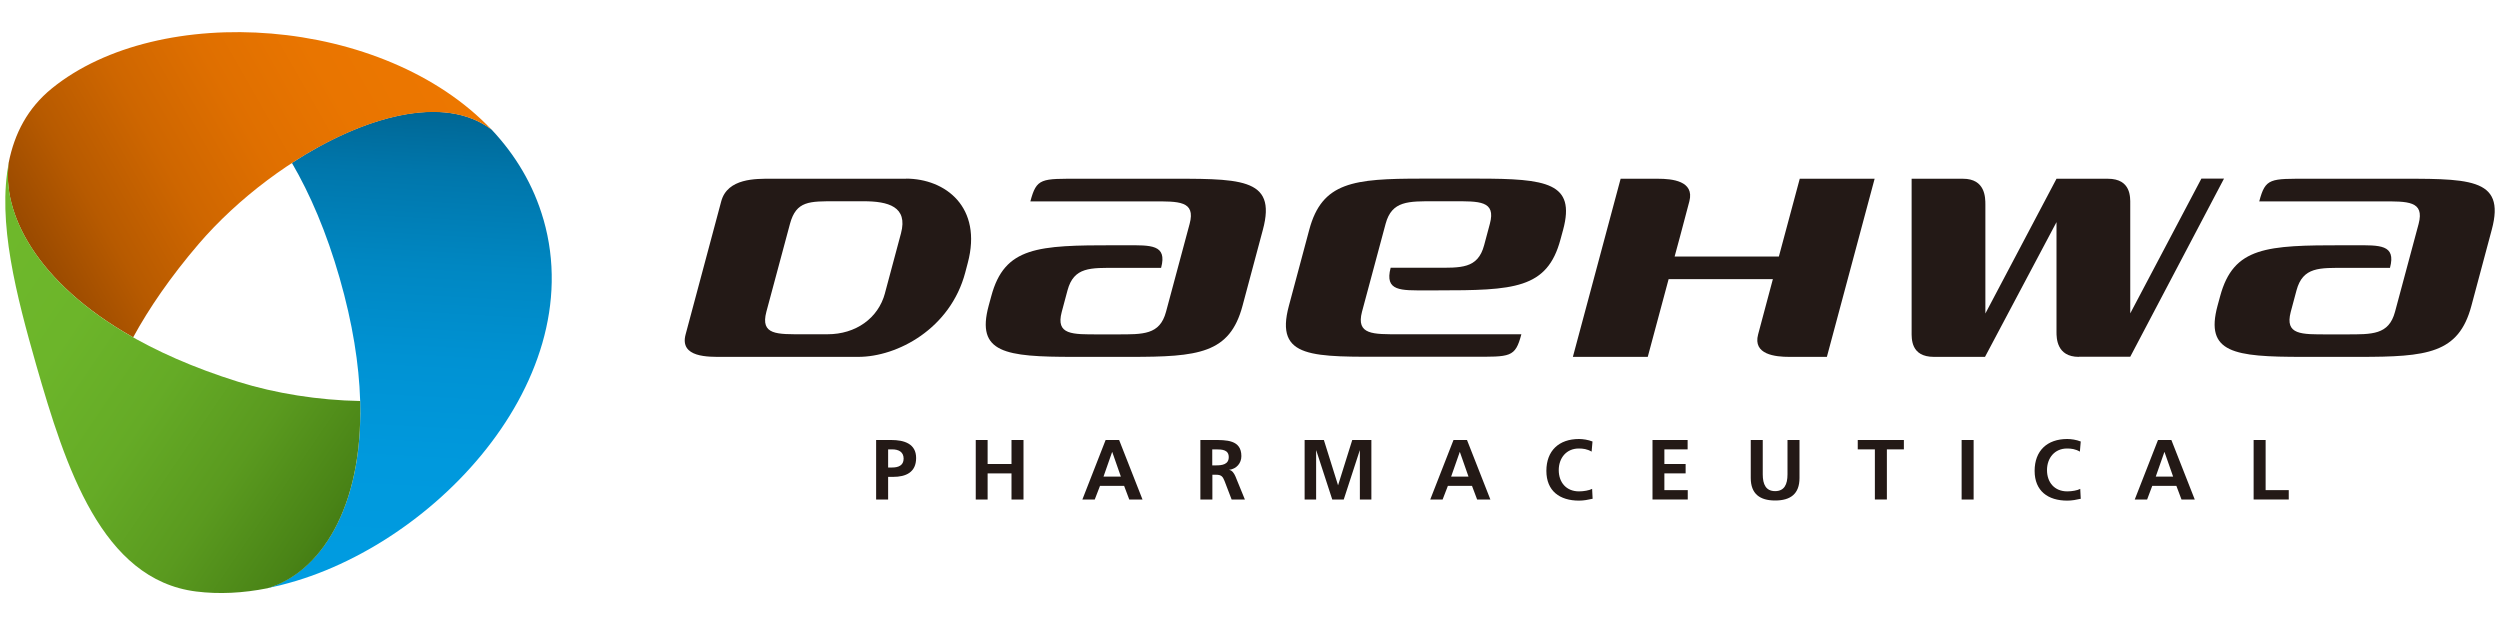 <?xml version="1.0" encoding="UTF-8"?>
<svg xmlns="http://www.w3.org/2000/svg" version="1.1" xmlns:xlink="http://www.w3.org/1999/xlink" viewBox="0 0 200 50">
  <defs>
    <style>
      .cls-1 {
        fill: #231916;
      }

      .cls-2 {
        fill: url(#linear-gradient-2);
      }

      .cls-3 {
        fill: url(#linear-gradient-3);
      }

      .cls-4 {
        fill: url(#linear-gradient);
      }
    </style>
    <linearGradient id="linear-gradient" x1="32.05" y1="2.36" x2="34.5" y2="46.45" gradientTransform="translate(0 50) scale(1 -1)" gradientUnits="userSpaceOnUse">
      <stop offset="0" stop-color="#009ce1"/>
      <stop offset=".24" stop-color="#09d"/>
      <stop offset=".43" stop-color="#0092d3"/>
      <stop offset=".6" stop-color="#0087c2"/>
      <stop offset=".77" stop-color="#0076ab"/>
      <stop offset=".92" stop-color="#00618c"/>
      <stop offset=".95" stop-color="#005e87"/>
    </linearGradient>
    <linearGradient id="linear-gradient-2" x1="34.47" y1="48.51" x2="-1.8" y2="27.86" gradientTransform="translate(0 50) scale(1 -1)" gradientUnits="userSpaceOnUse">
      <stop offset="0" stop-color="#ed7700"/>
      <stop offset=".23" stop-color="#e97500"/>
      <stop offset=".41" stop-color="#df6f00"/>
      <stop offset=".58" stop-color="#ce6600"/>
      <stop offset=".74" stop-color="#b75a00"/>
      <stop offset=".89" stop-color="#984900"/>
      <stop offset=".95" stop-color="#8a4200"/>
    </linearGradient>
    <linearGradient id="linear-gradient-3" x1="-5.2" y1="28.38" x2="31.43" y2="3.4" gradientTransform="translate(0 50) scale(1 -1)" gradientUnits="userSpaceOnUse">
      <stop offset="0" stop-color="#6fb92c"/>
      <stop offset=".26" stop-color="#6cb52a"/>
      <stop offset=".46" stop-color="#65ab26"/>
      <stop offset=".65" stop-color="#5a9a1f"/>
      <stop offset=".83" stop-color="#498316"/>
      <stop offset=".95" stop-color="#3b6e0e"/>
    </linearGradient>
  </defs>
  <!-- Generator: Adobe Illustrator 28.7.6, SVG Export Plug-In . SVG Version: 1.2.0 Build 188)  -->
  <g>
    <g id="Layer_1">
      <g id="_x31_5">
        <g>
          <path class="cls-4" d="M43.48,17.57c-.8-2.79-2.26-5.19-4.16-7.21-3.81-2.88-10.26-1.05-15.97,2.67,1.46,2.5,2.77,5.55,3.82,9.21,4.18,14.57-.22,23.21-5.8,24.81,12.39-2.41,25.94-16.14,22.11-29.49h0Z"/>
          <path class="cls-2" d="M10.65,26.99c1.28-2.35,3-4.85,5.24-7.47,6.25-7.29,17.78-13.44,23.44-9.14C30.68,1.24,12.72.1,4.14,7.08c-1.93,1.57-2.98,3.6-3.44,5.91-.57,3.97,2.11,9.57,9.94,13.99h.01Z"/>
          <path class="cls-3" d="M28.81,32.08c-3.33-.06-6.75-.6-9.76-1.54C4.64,26.03-.07,18.08.72,12.94c-.97,4.78.61,10.76,2.18,16.27,2.34,8.14,5.23,17.16,12.79,18.11,1.83.23,3.75.13,5.71-.26,4.16-1.21,7.66-6.36,7.41-14.97h0Z"/>
        </g>
        <g>
          <g>
            <path class="cls-1" d="M70.09,35.2h1.21c1.04,0,1.99.3,1.99,1.44s-.81,1.51-1.84,1.51h-.4v1.81h-.96s0-4.76,0-4.76ZM71.05,37.4h.33c.48,0,.91-.16.91-.71s-.42-.74-.91-.74h-.33v1.45Z"/>
            <path class="cls-1" d="M78.06,35.2h.95v1.92h1.91v-1.92h.96v4.76h-.96v-2.09h-1.91v2.09h-.95s0-4.76,0-4.76Z"/>
            <path class="cls-1" d="M88.45,35.2h1.08l1.87,4.76h-1.06l-.41-1.09h-1.93l-.42,1.09h-.99s1.86-4.76,1.86-4.76ZM88.98,36.16h-.01l-.69,1.97h1.39s-.69-1.97-.69-1.97Z"/>
            <path class="cls-1" d="M96.03,35.2h1.03c1.02,0,2.25-.03,2.25,1.29,0,.56-.38,1.02-.99,1.1h0c.26.03.41.29.51.51l.76,1.86h-1.06l-.57-1.49c-.14-.35-.26-.49-.66-.49h-.31v1.98h-.96s0-4.76,0-4.76ZM96.98,37.23h.31c.47,0,1.01-.07,1.01-.66s-.53-.62-1.01-.62h-.31v1.28Z"/>
            <path class="cls-1" d="M104.38,35.2h1.53l1.13,3.61h.01l1.13-3.61h1.53v4.76h-.92v-3.93h-.01l-1.28,3.93h-.92l-1.28-3.93h-.01v3.93h-.92v-4.76h.01Z"/>
            <path class="cls-1" d="M116.28,35.2h1.08l1.87,4.76h-1.06l-.41-1.09h-1.93l-.42,1.09h-.99s1.86-4.76,1.86-4.76ZM116.8,36.16h-.02l-.69,1.97h1.39l-.69-1.97h.01Z"/>
            <path class="cls-1" d="M127.41,39.9c-.35.08-.72.15-1.09.15-1.54,0-2.61-.77-2.61-2.38s1-2.55,2.61-2.55c.31,0,.73.06,1.08.2l-.07.81c-.36-.21-.69-.25-1.03-.25-.98,0-1.6.75-1.6,1.73s.6,1.7,1.62,1.7c.38,0,.82-.08,1.05-.2l.04.8h0Z"/>
            <path class="cls-1" d="M132.2,35.2h2.81v.75h-1.86v1.17h1.7v.75h-1.7v1.34h1.87v.75h-2.82v-4.76h0Z"/>
            <path class="cls-1" d="M140.06,35.2h.96v2.75c0,.81.26,1.34.99,1.34s.99-.53.99-1.34v-2.75h.96v3.04c0,1.28-.73,1.8-1.95,1.8s-1.95-.53-1.95-1.8v-3.04h0Z"/>
            <path class="cls-1" d="M149.98,35.95h-1.36v-.75h3.69v.75h-1.36v4.01h-.96v-4.01h0Z"/>
            <path class="cls-1" d="M156.93,35.2h.96v4.76h-.96s0-4.76,0-4.76Z"/>
            <path class="cls-1" d="M166.47,39.9c-.35.08-.72.15-1.09.15-1.54,0-2.61-.77-2.61-2.38s1-2.55,2.61-2.55c.32,0,.73.06,1.08.2l-.07.81c-.36-.21-.69-.25-1.03-.25-.98,0-1.6.75-1.6,1.73s.6,1.7,1.62,1.7c.38,0,.82-.08,1.04-.2l.04.8h.01Z"/>
            <path class="cls-1" d="M172.63,35.2h1.08l1.87,4.76h-1.06l-.41-1.09h-1.93l-.41,1.09h-.99l1.86-4.76h0ZM173.15,36.16h0l-.69,1.97h1.39l-.69-1.97Z"/>
            <path class="cls-1" d="M180.29,35.2h.96v4.01h1.85v.75h-2.81v-4.76h0Z"/>
          </g>
          <g>
            <g>
              <path class="cls-1" d="M92.89,21.42c.5-1.88-.83-1.8-2.82-1.8h-.9c-6.14,0-8.81.11-9.87,4.08-.11.41-.15.55-.21.77-1.01,3.76,1.3,4.08,6.82,4.08h4.51c5.44,0,7.96-.26,8.98-4.08.39-1.46.54-2.01,1.63-6.09,1.15-4.27-1.91-4.08-8.17-4.08h-6.49c-3.07,0-3.44-.08-3.94,1.81h9.76c2.09,0,3.48-.06,2.98,1.8-.5,1.86-1.39,5.19-1.89,7.04s-1.83,1.8-3.94,1.8h-1.42c-2.13,0-3.48.06-2.98-1.8.16-.58.23-.86.46-1.72.51-1.9,1.86-1.8,3.94-1.8h3.54"/>
              <path class="cls-1" d="M191.2,21.42c.5-1.88-.83-1.8-2.82-1.8h-.9c-6.14,0-8.8.11-9.87,4.08-.11.41-.15.55-.21.77-1.01,3.76,1.3,4.08,6.82,4.08h4.51c5.44,0,7.96-.26,8.98-4.08.39-1.46.54-2.01,1.63-6.09,1.15-4.27-1.91-4.08-8.17-4.08h-6.49c-3.07,0-3.44-.08-3.94,1.81h9.77c2.09,0,3.47-.06,2.98,1.8-.5,1.86-1.39,5.19-1.89,7.04s-1.83,1.8-3.94,1.8h-1.42c-2.13,0-3.47.06-2.98-1.8.16-.58.23-.86.46-1.72.51-1.9,1.86-1.8,3.94-1.8h3.54"/>
              <path class="cls-1" d="M111.25,21.43c-.5,1.89.83,1.8,2.82,1.8h.9c6.14,0,8.81-.11,9.87-4.08.11-.41.15-.55.21-.77,1.01-3.76-1.3-4.09-6.82-4.09h-4.51c-5.44,0-7.96.27-8.98,4.09-.39,1.46-.54,2.01-1.63,6.09-1.15,4.27,1.91,4.07,8.17,4.07h6.49c3.07,0,3.44.08,3.94-1.8h-9.77c-2.08,0-3.47.06-2.98-1.8.5-1.86,1.39-5.19,1.89-7.04.5-1.85,1.82-1.8,3.94-1.8h1.42c2.13,0,3.48-.06,2.98,1.8-.16.58-.23.86-.46,1.72-.51,1.9-1.86,1.8-3.94,1.8h-3.54"/>
              <path class="cls-1" d="M166.31,28.55c-1.79,0-1.79-1.53-1.79-1.99v-8.79l-5.72,10.78h-4.08c-1.88,0-1.79-1.48-1.79-2.03v-12.22h4.11c1.79,0,1.79,1.51,1.79,2.08v8.7l5.69-10.78h4.11c1.87,0,1.79,1.5,1.79,2.03v8.74l5.69-10.78h1.81l-7.5,14.25h-4.11Z"/>
              <path class="cls-1" d="M143.98,14.3l-1.67,6.22h-8.34s.76-2.79,1.18-4.42c.42-1.63-1.39-1.8-2.5-1.8h-3l-3.82,14.25h5.99l1.67-6.22h8.34s-.75,2.8-1.18,4.42c-.44,1.62,1.38,1.8,2.5,1.8h3l3.82-14.25h-5.99Z"/>
            </g>
            <path class="cls-1" d="M72.48,14.3h-10.84c-1.13,0-3.44-.06-3.94,1.8s-2.35,8.77-2.85,10.65c-.51,1.88,1.85,1.8,2.97,1.8h10.84c3.13,0,7.37-2.25,8.56-6.75.08-.3.1-.4.2-.76,1.19-4.46-1.77-6.75-4.95-6.75h.01ZM70.8,23.45c-.54,2.02-2.35,3.29-4.59,3.29-1.4,0,.2,0-1.92,0s-3.48.08-2.98-1.8c.22-.83,1.39-5.2,1.89-7.04s1.55-1.8,3.69-1.8h2.19c1.97,0,3.57.42,3,2.56-.31,1.17-.74,2.76-1.28,4.78h0Z"/>
          </g>
        </g>
      </g>
    </g>
  </g>
</svg>